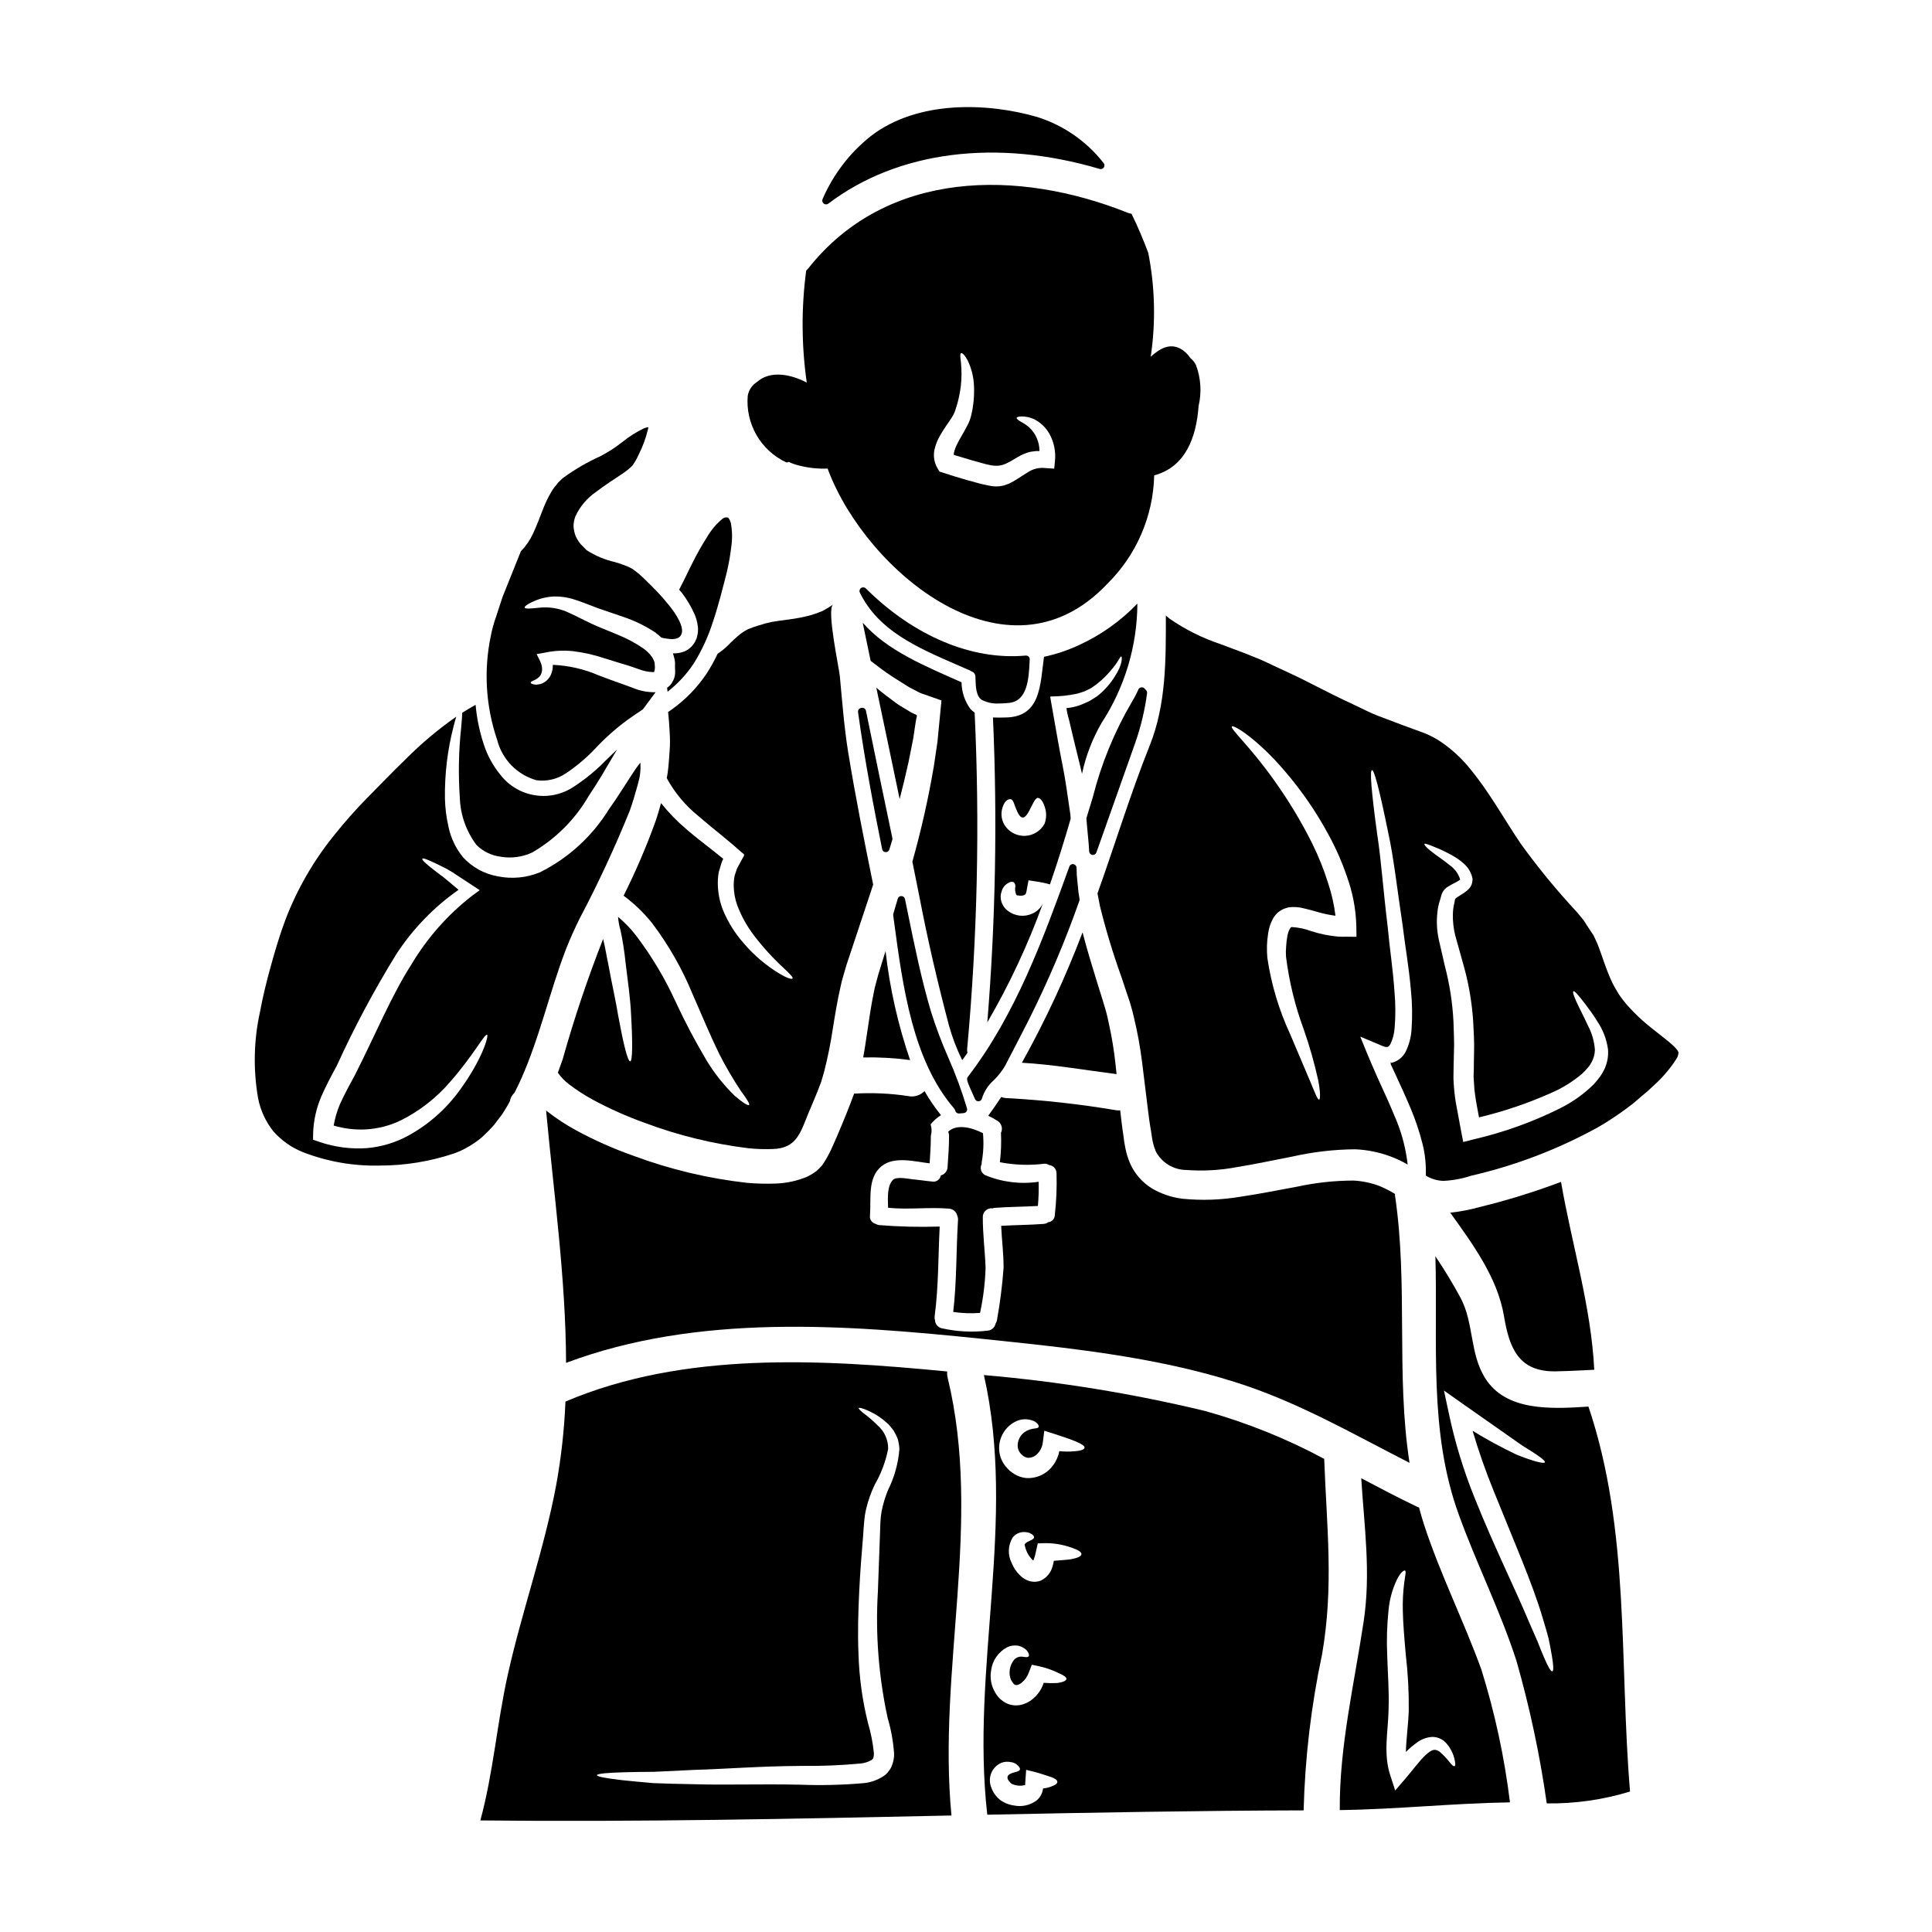 <?xml version="1.0" encoding="UTF-8"?>
<!-- Uploaded to: SVG Repo, www.svgrepo.com, Generator: SVG Repo Mixer Tools -->
<svg fill="#000000" width="800px" height="800px" version="1.1" viewBox="144 144 512 512" xmlns="http://www.w3.org/2000/svg">
 <g>
  <path d="m328.06 306.75c0.465 1.09 0.766 2.238 0.898 3.414 0.059 0.656 0.023 1.32-0.098 1.969l-0.156 0.668c-0.027 0.117-0.059 0.234-0.102 0.348-0.004 0.043-0.016 0.086-0.031 0.129l-0.125 0.223-0.191 0.445c-0.625 1.227-1.664 2.188-2.934 2.711-0.957 0.367-1.977 0.531-3 0.48 0.133 0.355 0.238 0.719 0.32 1.086 0.156 0.496 0.242 1.012 0.254 1.531-0.129 2.102 0.477 3.188-0.895 5.293l0.004 0.004c-0.32 0.477-0.734 0.891-1.215 1.211l0.125 1.051h0.004c2.66-2.078 4.973-4.566 6.859-7.367 2.207-3.527 3.953-7.324 5.199-11.293 1.371-4.051 2.519-8.613 3.637-13.012 0.523-2.219 0.918-4.469 1.18-6.731 0.316-2.121 0.273-4.277-0.125-6.383-0.254-0.789-0.605-1.344-0.832-1.375-0.508-0.062-0.57-0.125-1.34 0.289h0.004c-1.703 1.426-3.141 3.144-4.242 5.074-1.359 2.144-2.606 4.359-3.734 6.637-1.117 2.137-1.594 3.383-3.543 7.113 0.254 0.289 0.48 0.574 0.734 0.863l0.004-0.004c1.324 1.742 2.445 3.629 3.34 5.625z"/>
  <path d="m286.18 350.77c2.785 0.379 5.606-0.305 7.91-1.91 2.754-1.855 5.301-4.008 7.59-6.414 2.582-2.773 5.41-5.305 8.457-7.559 1.406-1.02 2.836-1.969 4.242-2.902 1.113-1.531 2.199-3 3.348-4.531-2.09 0.031-4.164-0.371-6.09-1.18-0.762-0.289-1.574-0.574-2.332-0.863-0.699-0.254-1.34-0.477-2.231-0.789-1.5-0.539-2.969-1.082-4.367-1.625l-0.004 0.004c-3.859-1.68-7.996-2.633-12.199-2.809 0.023 0.875-0.141 1.746-0.48 2.555-0.496 1.164-1.457 2.062-2.644 2.484-0.422 0.109-0.848 0.184-1.281 0.223-0.266-0.016-0.527-0.059-0.785-0.125-0.395-0.098-0.637-0.223-0.668-0.395-0.031-0.168 0.188-0.324 0.574-0.512 0.188-0.094 0.445-0.191 0.699-0.32 0.254-0.125 0.445-0.32 0.699-0.48 1.02-0.762 1.5-2.363 0.48-4.496l-0.887-1.777 2.199-0.395h0.004c2.418-0.516 4.906-0.648 7.367-0.395 2.887 0.348 5.731 0.992 8.484 1.918 1.402 0.445 2.871 0.891 4.328 1.34 0.637 0.191 1.574 0.445 2.394 0.73 0.73 0.254 1.531 0.512 2.293 0.789l0.004-0.004c1.23 0.492 2.535 0.758 3.859 0.789 0.062-0.02 0.133-0.031 0.199-0.027 0.148-0.375 0.223-0.777 0.219-1.18-0.031-0.188-0.031-1.574-0.188-1.574v-0.004c-0.129-0.387-0.301-0.762-0.512-1.113-0.648-0.934-1.457-1.746-2.394-2.391-2.106-1.449-4.359-2.656-6.731-3.606-2.363-1.02-4.656-1.852-6.988-2.938-2.102-0.988-4.082-2.039-5.769-2.805-2.59-1.277-5.496-1.766-8.359-1.402-2.168 0.219-3.445 0.32-3.57-0.066-0.129-0.32 0.922-1.082 3.094-1.969 1.383-0.527 2.832-0.852 4.309-0.957 1.988-0.086 3.977 0.195 5.867 0.828 2.039 0.641 4.019 1.469 6.219 2.297 2.199 0.762 4.562 1.574 7.019 2.394 2.816 0.98 5.504 2.305 8.004 3.934 0.574 0.445 1.148 0.922 1.723 1.438 0.922 0.219 1.863 0.352 2.809 0.395 1.406-0.066 2.106-0.418 2.457-1.242 0.863-1.691-1.113-5.203-3.543-8.074-1.273-1.566-2.629-3.062-4.059-4.484-0.762-0.789-1.531-1.5-2.293-2.266l-1.25-1.145-0.129-0.129-0.289-0.223-0.668-0.508c-0.223-0.16-0.445-0.355-0.668-0.512l-0.527-0.277c-0.383-0.207-0.777-0.391-1.184-0.543-0.98-0.395-1.98-0.734-3-1.02-2.625-0.598-5.129-1.645-7.402-3.094l-0.094-0.062-1.574-1.598c-0.508-0.641-0.945-1.336-1.309-2.07-0.32-0.859-0.516-1.762-0.574-2.68 0.012-0.906 0.184-1.805 0.512-2.648 1.203-2.586 3.074-4.797 5.422-6.414 2.394-1.852 4.816-3.344 7.019-4.848h-0.004c0.957-0.617 1.844-1.332 2.648-2.133 0.652-0.91 1.207-1.883 1.66-2.906 1.074-2.117 1.898-4.356 2.453-6.668 0.074-0.203 0.109-0.418 0.102-0.637-0.422 0.055-0.828 0.176-1.215 0.352-1.965 0.941-3.812 2.109-5.508 3.481-0.926 0.668-1.852 1.438-2.938 2.106-0.926 0.605-1.945 1.18-3 1.75-3.547 1.598-6.914 3.566-10.047 5.867l-0.863 0.832-0.219 0.191-0.062 0.094-0.066 0.062-0.414 0.543v0.004c-0.555 0.613-1.039 1.285-1.438 2.012-0.727 1.25-1.367 2.551-1.914 3.887-1.051 2.68-1.945 5.117-2.871 7.051-0.801 1.734-1.891 3.32-3.223 4.691-1.34 3.383-2.969 7.367-4.848 12.086-0.508 1.574-1.051 3.234-1.625 4.981-0.645 1.77-1.148 3.59-1.504 5.438-1.887 9.125-1.305 18.586 1.691 27.406 0.641 2.551 1.945 4.887 3.777 6.773 1.836 1.887 4.133 3.254 6.664 3.969z"/>
  <path d="m334.18 317.24c-0.875 1.879-1.887 3.695-3.027 5.426-2.461 3.633-5.551 6.797-9.121 9.348-0.316 0.242-0.648 0.465-0.988 0.668 0.035 0.191 0.059 0.383 0.062 0.574 0.156 1.496 0.289 3.027 0.352 4.656 0.125 1.688 0.125 3.383 0 5.07-0.156 1.918-0.223 3.766-0.512 5.773-0.062 0.48-0.156 0.957-0.254 1.438h-0.004c2.082 3.844 4.902 7.238 8.297 9.988 2.133 1.852 4.273 3.574 6.297 5.231 1.023 0.863 2.043 1.688 3 2.488 0.863 0.789 1.691 1.5 2.519 2.199 0.734 0.395 0.254 0.832 0.035 1.273l-0.703 1.277-0.668 1.238-0.004 0.004c-0.137 0.25-0.246 0.512-0.316 0.789-0.16 0.449-0.289 0.895-0.445 1.34v-0.004c-0.184 0.906-0.27 1.832-0.258 2.758 0.027 1.742 0.34 3.473 0.926 5.113 1.086 2.887 2.59 5.598 4.465 8.043 2.363 3.094 4.988 5.973 7.848 8.613 1.785 1.688 2.551 2.488 2.363 2.754-0.188 0.27-1.277 0.031-3.481-1.277-3.523-2.125-6.684-4.801-9.359-7.926-2.32-2.598-4.199-5.559-5.551-8.77-0.828-2.051-1.305-4.231-1.406-6.441-0.066-1.258 0.008-2.523 0.227-3.766 0.188-0.641 0.395-1.246 0.57-1.918 0.098-0.254 0.223-0.73 0.289-0.832l0.113-0.312c0.086-0.152 0.164-0.312 0.223-0.477-0.098-0.062-0.289-0.223-0.289-0.223-0.961-0.762-1.949-1.531-2.969-2.363-2.043-1.594-4.273-3.316-6.539-5.262l0.004-0.004c-2.449-2.07-4.691-4.379-6.691-6.887-0.449 1.594-0.895 3.188-1.438 4.75-2.434 6.754-5.269 13.359-8.484 19.781 2.789 2.062 5.301 4.477 7.477 7.176 4.41 5.816 8.047 12.176 10.809 18.93 2.644 6.031 4.879 11.387 7.019 15.742v0.004c1.715 3.391 3.633 6.676 5.742 9.84 1.594 2.168 2.457 3.512 2.199 3.762-0.254 0.25-1.594-0.543-3.766-2.394-2.879-2.793-5.394-5.945-7.477-9.375-2.984-5.016-5.707-10.18-8.168-15.473-2.844-6.25-6.375-12.164-10.527-17.637-1.41-1.828-3.016-3.496-4.785-4.981 0.094 1.223 0.316 2.434 0.668 3.606 0.582 2.773 1.02 5.574 1.312 8.395 0.637 5.227 1.309 9.887 1.469 13.777 0.445 7.75 0.395 12.438-0.223 12.535-0.672 0-1.785-4.531-3.188-12.121-0.609-3.859-1.66-8.359-2.586-13.461-0.48-2.231-0.832-4.562-1.402-6.859l-0.004-0.004c-4.106 10.445-7.684 21.094-10.719 31.898-0.414 1.18-0.828 2.363-1.273 3.543h-0.004c0.812 1.152 1.789 2.176 2.906 3.031 1.965 1.508 4.043 2.863 6.219 4.051 4.449 2.414 9.078 4.484 13.844 6.191 8.918 3.348 18.203 5.617 27.656 6.762 2.109 0.207 4.231 0.27 6.348 0.191 6.297-0.188 7.305-4.305 9.41-9.445 0.762-1.852 1.754-4.082 2.426-5.801 0.32-0.863 0.668-1.723 0.988-2.586 0.254-0.926 0.543-1.82 0.789-2.711l-0.004-0.004c0.941-3.68 1.695-7.406 2.262-11.164 0.605-3.766 1.211-7.562 2.074-11.293 0.352-1.852 1.02-3.731 1.5-5.551 0.543-1.691 1.117-3.348 1.656-4.977 1.949-5.84 3.766-11.293 5.488-16.531-2.363-11.609-4.688-23.254-6.602-34.961-1.086-6.731-1.598-13.523-2.231-20.285-0.191-2.199-3.574-17.711-1.785-18.98l-0.004 0.004c-0.895 0.613-1.82 1.176-2.777 1.688-1.09 0.465-2.207 0.855-3.344 1.184-1.867 0.484-3.766 0.848-5.68 1.086-1.656 0.223-3.094 0.395-4.402 0.637-1.18 0.234-2.34 0.543-3.481 0.926-0.984 0.281-1.953 0.621-2.898 1.02-0.688 0.34-1.336 0.746-1.945 1.211-1.199 0.984-2.34 2.035-3.418 3.148-0.812 0.793-1.699 1.504-2.652 2.125z"/>
  <path d="m270.3 367.96c1.758 1.715 4.031 2.805 6.473 3.094 2.793 0.457 5.66 0.07 8.23-1.117 6.234-3.606 11.418-8.785 15.023-15.023 1.148-1.723 2.293-3.512 3.414-5.359 1.34-2.262 2.711-4.562 4.082-6.922l-2.902 2.805c-2.535 2.613-5.348 4.938-8.391 6.934-3.031 2.094-6.746 2.949-10.387 2.391-3.641-0.555-6.93-2.484-9.195-5.387-1.977-2.398-3.481-5.148-4.438-8.102-1.125-3.402-1.855-6.926-2.168-10.496-1.211 0.672-2.363 1.375-3.543 2.106-0.031 0.957-0.125 2.266-0.285 3.938l0.004-0.004c-0.672 6.188-0.789 12.422-0.355 18.629 0.156 4.527 1.707 8.898 4.438 12.516z"/>
  <path d="m415.82 317.73c-14.25 1.324-29.68-5.18-42.375-17.801-0.34-0.332-0.871-0.375-1.258-0.094-0.391 0.277-0.523 0.793-0.316 1.223 4.914 10.031 14.914 14.402 25.496 19.027 1.305 0.566 2.613 1.141 3.789 1.641h0.004c0.109 0.098 0.23 0.176 0.367 0.234 0.559 0.184 0.945 0.699 0.961 1.289 0 0.207 0.023 0.48 0.035 0.789 0.051 1.828 0.125 4.586 1.773 5.512l0.004-0.004c1.348 0.652 2.836 0.961 4.328 0.895 1.047 0 2.043-0.094 2.82-0.168 4.883-0.512 5.188-6.535 5.41-10.93l0.027-0.586 0.004-0.004c0.016-0.281-0.094-0.559-0.297-0.758-0.215-0.188-0.492-0.281-0.773-0.266z"/>
  <path d="m352.29 266.5c0.102 0.031 0.203 0.047 0.309 0.047 0.141-0.02 0.273-0.074 0.395-0.152 0.812 0.391 1.66 0.699 2.539 0.914 2.543 0.676 5.18 0.973 7.812 0.871 0.07 0.191 0.133 0.395 0.207 0.605 10.176 26.602 47.367 57.988 73.875 29.953v0.004c7.727-7.613 12.191-17.934 12.449-28.777 8.289-2.176 11.188-10.113 11.762-18.363 0.844-3.586 0.613-7.348-0.668-10.805-0.352-0.742-0.867-1.391-1.508-1.902-0.668-1.051-1.59-1.91-2.68-2.508-2.918-1.531-5.555 0.086-7.824 2.152h-0.004c1.359-9.145 1.137-18.453-0.652-27.52-1.273-3.414-2.754-6.918-4.434-10.367h0.004c-0.34-0.043-0.672-0.129-0.988-0.254-28.965-11.582-63.832-11.582-84.66 14.703-0.191 0.219-0.395 0.414-0.574 0.605v0.004c-1.312 9.855-1.262 19.844 0.152 29.684-4.289-2.281-9.762-3.262-13.188-0.164-1.305 0.816-2.203 2.152-2.457 3.672-0.305 3.617 0.504 7.238 2.316 10.383 1.809 3.144 4.539 5.664 7.816 7.215zm39.359-3.324c0.281-1.277 0.754-2.504 1.406-3.637 1.117-2.012 2.363-3.574 3.223-4.977 0.395-0.613 0.703-1.273 0.922-1.969 0.254-0.762 0.48-1.531 0.672-2.262 0.348-1.363 0.602-2.75 0.766-4.148 0.219-2.004 0.23-4.023 0.031-6.031-0.188-1.496-0.289-2.422 0.031-2.551 0.32-0.129 0.957 0.48 1.723 1.883 1.027 2.113 1.602 4.418 1.691 6.766 0.078 1.617 0.012 3.238-0.191 4.844-0.102 0.906-0.262 1.801-0.48 2.684-0.215 1.059-0.59 2.082-1.113 3.027-0.926 1.852-2.012 3.445-2.754 5.043-0.359 0.695-0.625 1.434-0.789 2.199-0.031 0.168-0.031 0.34 0 0.508 1.574 0.48 3.188 0.957 4.816 1.438 1.242 0.352 2.457 0.699 3.668 1.02 3.938 1.023 5.07 0.098 8.484-1.914h0.004c0.602-0.375 1.242-0.688 1.914-0.922 0.668-0.293 1.379-0.477 2.106-0.543 0.555-0.109 1.125-0.141 1.688-0.098 0.008-2.398-0.992-4.688-2.754-6.316-0.734-0.602-1.523-1.129-2.363-1.574-0.605-0.352-0.926-0.668-0.926-0.895 0-0.223 0.445-0.352 1.242-0.395l0.004 0.004c1.168-0.016 2.324 0.234 3.383 0.73 1.699 0.859 3.109 2.203 4.047 3.863 1.23 2.211 1.742 4.754 1.469 7.273l-0.191 1.969-2.363-0.156v-0.004c-1.688-0.188-3.387 0.242-4.781 1.215-3.703 2.262-5.902 4.434-10.398 3.383l-1.895-0.402c-1.273-0.352-2.523-0.699-3.828-1.051-2.106-0.605-4.18-1.242-6.188-1.914l-0.957-0.289-0.512-0.863v0.004c-0.879-1.488-1.168-3.25-0.816-4.941z"/>
  <path d="m397.16 438.37c0.117 0.426 0.508 0.723 0.953 0.723h0.082l0.375-0.039c0.539-0.059 1.18 0 1.535-0.441 0.188-0.242 0.25-0.559 0.168-0.852-1.367-4.594-3.027-9.094-4.961-13.473-1.746-3.973-3.273-8.031-4.582-12.164-2.586-8.742-4.328-17.32-6.191-26.402l-0.707-3.473h-0.004c-0.09-0.445-0.473-0.77-0.926-0.785-0.457-0.027-0.867 0.27-0.984 0.711-0.195 0.68-0.395 1.355-0.602 2.027-0.207 0.672-0.395 1.305-0.578 1.969h-0.004c-0.035 0.129-0.043 0.262-0.027 0.395l0.266 1.969c2.309 17.129 4.938 36.543 15.863 49.199h-0.004c0.156 0.184 0.266 0.402 0.328 0.637z"/>
  <path d="m371.39 332.72c1.777 12.855 4.227 25.586 6.387 36.324l0.004 0.004c0.09 0.441 0.473 0.766 0.922 0.785h0.039c0.441 0 0.824-0.289 0.945-0.711l0.789-2.574c0.035-0.16 0.035-0.324 0-0.484-2.363-11.227-4.691-22.488-6.988-33.711-0.094-0.457-0.496-0.785-0.965-0.789-0.207 0.012-0.414 0.059-0.609 0.141-0.375 0.191-0.582 0.602-0.523 1.016z"/>
  <path d="m386.69 335.23c0.055-0.23 0.098-0.465 0.125-0.699 0.035-0.352 0.293-0.789 0.098-1.055-0.367-0.152-0.73-0.32-1.082-0.508l-0.293-0.125-0.539-0.324-1.211-0.73c-0.789-0.477-1.594-0.926-2.266-1.438-2.008-1.5-3.731-2.754-5.293-4.113 2.074 9.84 4.148 19.68 6.188 29.52 0.863-3.383 1.66-6.633 2.332-9.695 0.445-2.199 0.863-4.328 1.273-6.379 0.16-1.023 0.289-2.012 0.445-3z"/>
  <path d="m372.75 424.23c4.156-0.086 8.316 0.148 12.438 0.699-3.211-9.359-5.394-19.035-6.508-28.867l-0.395 1.242c-0.512 1.66-1.023 3.285-1.531 4.981-0.395 1.594-0.926 3.125-1.211 4.844-0.703 3.348-1.211 6.988-1.785 10.812-0.309 2.043-0.594 4.117-1.008 6.289z"/>
  <path d="m439.9 428.66c-0.094-0.789-0.156-1.656-0.254-2.453h-0.004c-0.387-3.731-0.996-7.438-1.816-11.102-0.344-1.746-0.793-3.473-1.34-5.168-0.512-1.719-1.051-3.414-1.574-5.07-1.469-4.754-2.875-9.316-4.019-13.777-4.516 11.891-9.891 23.438-16.078 34.547 8.359 0.477 16.621 1.945 24.945 2.996 0.047-0.004 0.078 0.027 0.141 0.027z"/>
  <path d="m444.94 340.6c1.445-4.184 2.465-8.5 3.047-12.883 0.047-0.344-0.086-0.688-0.355-0.906-0.098-0.09-0.188-0.191-0.27-0.297-0.215-0.266-0.551-0.402-0.891-0.359-0.348 0.035-0.648 0.254-0.789 0.574-0.516 1.164-1.109 2.293-1.777 3.375-4.602 7.863-8.07 16.336-10.301 25.168-0.539 1.781-1.078 3.578-1.645 5.371h-0.004c-0.039 0.129-0.055 0.262-0.043 0.395l0.223 2.504c0.105 1.254 0.219 2.535 0.352 3.828l0.027 0.316c0.051 0.664 0.102 1.297 0.129 1.945h0.004c0.02 0.469 0.371 0.859 0.836 0.934h0.148c0.418 0 0.789-0.266 0.93-0.66 1.473-4.184 2.949-8.363 4.438-12.527 1.996-5.59 3.977-11.184 5.941-16.777z"/>
  <path d="m274.98 442.06c0.863-1.242 1.883-2.293 2.648-3.637 0.543-0.828 1.02-1.719 1.5-2.582 0.129-0.863 0.559-1.652 1.211-2.231 0.73-1.406 1.402-2.844 2.039-4.273l-0.031-0.031h0.031c1.086-2.488 2.074-5.043 2.969-7.594 2.074-5.836 3.762-11.707 5.613-17.48 0.926-2.906 1.918-5.773 3-8.617 1.148-2.902 2.363-5.582 3.637-8.164h-0.004c4.918-9.305 9.355-18.855 13.305-28.613 0.789-2.262 1.465-4.527 2.07-6.731l0.434-1.699 0.156-0.789c0.086-0.578 0.141-1.164 0.164-1.75 0.031-0.32 0.031-0.641 0-0.961v-0.477c-0.031-0.129 0-0.418-0.098-0.223l-0.004-0.004c-0.758 0.949-1.461 1.938-2.106 2.969-0.859 1.309-1.656 2.613-2.488 3.856-1.207 1.918-2.457 3.734-3.699 5.512-4.402 7.098-10.684 12.84-18.148 16.59-3.586 1.504-7.547 1.879-11.355 1.086-3.512-0.633-6.719-2.406-9.121-5.039-1.926-2.359-3.254-5.152-3.863-8.137-0.551-2.418-0.859-4.887-0.926-7.367-0.098-6.488 0.672-12.957 2.301-19.234 0.254-0.957 0.48-1.82 0.699-2.519-4.832 3.379-9.355 7.184-13.508 11.371-3.414 3.285-6.691 6.731-10.047 10.113v-0.004c-3.168 3.219-6.16 6.606-8.965 10.145-5.406 6.715-9.727 14.238-12.793 22.297-1.434 3.828-2.711 8.105-3.824 12.156-1.148 4.113-2.137 8.168-2.875 12.156v-0.004c-1.656 7.516-1.828 15.285-0.508 22.867 0.625 3.25 2.039 6.297 4.113 8.871 2.141 2.394 4.805 4.262 7.789 5.453 6.481 2.508 13.398 3.715 20.348 3.543 6.703 0.004 13.359-1.086 19.711-3.223 1.402-0.496 2.75-1.137 4.019-1.914 1.25-0.723 2.426-1.566 3.512-2.519 1.086-1 2.121-2.055 3.094-3.168zm-9.027-9.312c-3.606 5.047-8.305 9.219-13.746 12.203-3.402 1.859-7.156 2.992-11.023 3.316-4.223 0.289-8.465-0.262-12.473-1.629l-1.754-0.605 0.031-1.883c0.125-3.25 0.84-6.449 2.106-9.445 1.242-2.875 2.711-5.617 4.148-8.266 4.625-10.141 9.875-19.984 15.723-29.473 4.367-6.731 9.988-12.559 16.555-17.16-1.051-0.895-2.074-1.754-3-2.519-1.371-1.18-2.707-2.043-3.699-2.875-2.039-1.574-3.062-2.551-2.902-2.836 0.16-0.289 1.5 0.254 3.828 1.371 1.113 0.574 2.582 1.215 4.144 2.203 1.574 1.051 3.383 2.231 5.387 3.543l1.855 1.211-1.969 1.438 0.004-0.004c-6.477 5.016-11.949 11.203-16.137 18.246-5.293 8.23-9.473 18.473-15.023 29.414-1.469 2.676-2.871 5.262-3.988 7.781-0.734 1.77-1.27 3.617-1.594 5.508 2.734 0.809 5.578 1.152 8.426 1.02 3.242-0.168 6.418-0.98 9.344-2.387 5.035-2.516 9.516-6.019 13.172-10.305 6.379-7.305 9.027-12.727 9.73-12.375 0.414 0.215-1.117 6.184-7.144 14.508z"/>
  <path d="m410.31 426.54 1.445-2.785c1.695-3.262 3.402-6.547 5.066-9.84h-0.004c5.055-10.109 9.473-20.527 13.223-31.188 0.055-0.156 0.07-0.32 0.047-0.484l-0.281-1.766c-0.16-1.555-0.32-3.082-0.445-4.539 0-0.336-0.023-0.672-0.031-1.008l-0.031-1c-0.023-0.465-0.371-0.852-0.832-0.926-0.469-0.078-0.922 0.191-1.074 0.641-6.984 19.25-14.203 39.156-26.867 55.68-0.473 0.605-0.336 1.102 1.355 4.812 0.234 0.516 0.422 0.922 0.473 1.062h-0.004c0.141 0.391 0.508 0.656 0.926 0.656h0.098c0.449-0.043 0.812-0.387 0.879-0.836 0.594-1.852 1.68-3.508 3.148-4.785 1.121-1.105 2.098-2.348 2.91-3.695z"/>
  <path d="m494.92 530.61c-10.031-5.391-20.633-9.648-31.609-12.695-19.258-4.633-38.832-7.812-58.566-9.508 8.742 38.66-3.543 77.609 0.895 116.51 28.039-0.574 55.98-1.082 83.836-1.148 0.355-13.891 1.988-27.719 4.879-41.309 3.148-18.105 1.242-33.715 0.574-51.77zm-72.488 86.895c-0.645 0.242-1.324 0.391-2.012 0.445-0.137 1.262-0.766 2.422-1.75 3.223-1.711 1.246-3.863 1.719-5.938 1.305-1.363-0.184-2.656-0.711-3.762-1.531l-0.418-0.395-0.219-0.191-0.094-0.094-0.289-0.352-0.031-0.031-0.395-0.543c-0.328-0.457-0.586-0.965-0.762-1.5-0.547-1.227-0.582-2.617-0.098-3.871 0.484-1.25 1.449-2.258 2.68-2.797 0.812-0.309 1.699-0.375 2.555-0.191 0.586 0.062 1.141 0.297 1.594 0.672 0.699 0.602 0.926 1.051 0.762 1.371-0.32 0.699-2.262 0.543-3.094 1.5-0.219 0.324-0.23 0.75-0.031 1.086 0.156 0.254 0.34 0.488 0.543 0.699l0.32 0.352 0.062 0.031c0.477 0.25 0.996 0.41 1.531 0.48 0.648 0.109 1.312 0.074 1.945-0.098 0.035 0 0.035 0.098 0.062 0.098s0.035-0.129 0.098-0.191v-0.445l0.254-3.512 2.332 0.574c1.594 0.414 3.027 0.957 4.207 1.309 1.117 0.395 1.723 0.832 1.723 1.312 0 0.477-0.676 0.934-1.777 1.285zm1.852-27.496v-0.004c-1.234 0.07-2.469 0.059-3.703-0.031-0.434 1.371-1.188 2.617-2.199 3.637-0.875 0.914-1.953 1.602-3.148 2.008-1.516 0.527-3.18 0.426-4.621-0.285-0.953-0.5-1.785-1.211-2.43-2.074l-0.477-0.762 0.004-0.004c-0.234-0.398-0.438-0.812-0.609-1.242-0.562-1.465-0.715-3.051-0.441-4.594 0.324-2.594 1.895-4.867 4.207-6.094 0.977-0.48 2.082-0.617 3.148-0.395 0.73 0.199 1.406 0.57 1.969 1.082 0.699 0.789 0.789 1.375 0.637 1.66-0.223 0.352-0.863 0.254-1.723 0.125l-0.004 0.004c-0.781-0.086-1.559 0.199-2.102 0.766-0.797 0.961-1.234 2.168-1.242 3.414-0.012 0.691 0.121 1.375 0.395 2.008l0.191 0.289 0.477 0.734c0.125 0.031 0.223 0.188 0.395 0.254 0.203 0.082 0.426 0.094 0.637 0.027 0.438-0.133 0.84-0.359 1.18-0.668 0.812-0.676 1.43-1.555 1.789-2.551l0.832-2.137 1.574 0.32h-0.004c1.961 0.398 3.856 1.051 5.644 1.941 1.18 0.512 1.949 0.992 1.949 1.469s-0.809 0.875-2.34 1.098zm3.512-32.789c-1.246 0.188-2.875 0.254-4.531 0.414v-0.004c-0.055 0.453-0.152 0.902-0.289 1.336-0.41 1.738-1.602 3.191-3.223 3.938-1.152 0.418-2.422 0.371-3.543-0.125-0.758-0.332-1.441-0.809-2.012-1.406-0.895-0.891-1.602-1.953-2.074-3.125-1.105-2.141-1.02-4.699 0.227-6.762 0.648-0.855 1.637-1.391 2.711-1.469 0.625-0.047 1.258 0.039 1.848 0.258 0.863 0.395 1.148 0.832 1.117 1.18-0.031 0.352-0.574 0.637-1.246 0.926-0.633 0.219-1.434 0.828-1.207 1.148 0.172 0.891 0.508 1.746 0.988 2.519 0.344 0.551 0.762 1.055 1.242 1.5 0.031 0 0.031 0 0.031 0.031 0.055-0.09 0.098-0.188 0.125-0.289 0.254-0.695 0.445-1.41 0.578-2.137l0.48-2.137 1.688-0.062c2.5-0.051 4.984 0.359 7.336 1.211 1.598 0.539 2.555 1.113 2.555 1.688 0 0.574-1.035 1.043-2.82 1.363zm0.957-28.613-0.004-0.004c-1.336 0.117-2.684 0.105-4.019-0.035-0.258 1.383-0.84 2.68-1.691 3.797-1.668 2.293-4.414 3.551-7.242 3.316-1.023-0.125-2.012-0.461-2.898-0.988-0.453-0.285-0.891-0.594-1.309-0.922l-0.672-0.699v-0.004c-1.312-1.344-2.074-3.133-2.137-5.008-0.109-2.918 1.406-5.656 3.934-7.113 1.617-0.98 3.609-1.102 5.332-0.32 1.082 0.605 1.273 1.18 1.207 1.5-0.094 0.395-0.859 0.395-1.719 0.543-0.992 0.184-1.906 0.66-2.621 1.371-0.922 0.973-1.355 2.309-1.18 3.637 0.117 0.586 0.387 1.129 0.789 1.574l0.703 0.637c0.109 0.047 0.215 0.102 0.316 0.16 0.266 0.152 0.559 0.25 0.859 0.289 1.023 0.016 1.996-0.43 2.652-1.211 0.73-0.805 1.188-1.824 1.305-2.906l0.395-3.062 2.484 0.789c4.691 1.5 8.453 2.836 8.168 3.762-0.121 0.48-1.078 0.766-2.676 0.895z"/>
  <path d="m521.33 547.87c-0.477-1.434-0.859-2.902-1.273-4.367v-0.004c-0.152-0.035-0.301-0.09-0.445-0.16-5.074-2.422-9.984-5.008-14.867-7.59 0.789 12.824 2.613 25.168 0.605 38.18-2.519 16.652-6.41 32.922-6.297 49.762 15.055-0.191 30.047-1.82 45.102-2.043l0.004 0.004c-1.457-11.922-3.988-23.684-7.562-35.148-4.703-12.988-10.988-25.461-15.266-38.633zm8.137 64.18c-0.254 0.094-0.703-0.289-1.312-1.055h0.004c-0.797-1.023-1.691-1.965-2.676-2.805-1.242-0.789-1.945-0.637-3.668 0.895-1.594 1.5-3.254 3.762-5.324 6.223l-2.754 3.188-1.34-4.144c-1.852-5.711-0.508-11.68-0.414-17.195 0.188-4.945-0.223-9.793-0.352-14.324-0.191-4.043-0.074-8.098 0.348-12.121 0.254-2.824 1.008-5.578 2.234-8.137 0.926-1.852 1.785-2.457 2.106-2.363 0.395 0.129 0.062 1.312-0.16 3.062l-0.004 0.004c-0.328 2.527-0.461 5.074-0.391 7.621 0.062 3.285 0.395 7.211 0.789 11.645h-0.004c0.578 4.902 0.84 9.836 0.789 14.773-0.156 4.082-0.699 7.781-0.762 10.969h-0.004c0.848-0.844 1.754-1.621 2.715-2.328 1.223-0.992 2.731-1.57 4.305-1.66 1.465 0.008 2.856 0.66 3.793 1.789 1.039 1.219 1.762 2.676 2.106 4.242 0.234 1.039 0.234 1.629-0.023 1.723z"/>
  <path d="m537.57 509.21c-4.113-6.574-2.934-14.562-6.508-21.277-2.043-3.793-4.305-7.477-6.668-11.02 0.672 23.035-1.82 46.445 6.191 68.457 4.688 12.988 10.969 25.453 15.246 38.629v-0.004c3.562 12.441 6.262 25.113 8.074 37.926 7.477 0.102 14.922-0.961 22.07-3.148-2.871-34.133 0.062-69.188-11.02-102.01-9.938 0.648-21.836 1.281-27.387-7.551zm17.836 77.703c-0.395 0.125-1.117-1.117-2.137-3.481-0.512-1.18-1.117-2.613-1.754-4.305-0.703-1.625-1.531-3.508-2.426-5.551-3.445-8.266-9.027-19.461-14.23-32.441v0.004c-2.977-7.336-5.293-14.918-6.922-22.664l-1.273-5.965 4.879 3.445c6.508 4.562 11.961 8.387 15.82 11.098 3.938 2.426 6.223 3.957 6.031 4.469-0.191 0.445-2.871-0.191-7.367-1.969h-0.004c-4.039-1.906-7.969-4.039-11.773-6.379 1.602 5.43 3.477 10.773 5.617 16.016 5.117 12.727 10.176 24.273 12.824 33.141 0.668 2.231 1.273 4.211 1.719 5.996 0.355 1.754 0.668 3.289 0.863 4.566 0.418 2.492 0.48 3.922 0.129 4.019z"/>
  <path d="m402.29 332.84c-0.422-0.281-0.809-0.617-1.148-0.992-1.484-2.047-2.297-4.504-2.324-7.031-9.891-4.402-19.746-8.422-26.191-15.793 0.699 3.383 1.406 6.766 2.106 10.117 0.832 0.637 1.723 1.273 2.648 2.008 1.914 1.469 4.531 3.094 7.086 4.688 0.637 0.418 1.309 0.703 2.008 1.086l1.055 0.543c0.195 0.113 0.398 0.211 0.609 0.289l0.957 0.32c1.309 0.445 2.617 0.926 3.988 1.402 0.125 0.098 0.48 0.035 0.395 0.254l-0.031 0.574-0.125 1.117c-0.062 0.762-0.16 1.531-0.223 2.328-0.227 2.203-0.449 4.5-0.668 6.891-0.32 2.137-0.637 4.328-0.988 6.668h-0.008c-1.438 8.438-3.324 16.797-5.648 25.035 0.637 3.148 1.273 6.254 1.883 9.379 2.203 11.516 4.816 22.68 7.816 34.039 0.879 3.164 2.051 6.242 3.508 9.188 0.48-0.641 0.961-1.277 1.406-1.969h-0.004c-0.094-0.309-0.129-0.633-0.094-0.957 2.719-29.645 3.383-59.445 1.988-89.184z"/>
  <path d="m556.26 507.42c3.418-0.062 6.828-0.254 10.234-0.418-0.832-16.875-5.965-33.203-8.805-49.789v-0.004c-7.074 2.668-14.305 4.902-21.648 6.691-2.527 0.703-5.109 1.195-7.719 1.469 6.094 8.48 12.594 17.387 14.262 27.492 1.398 8.34 3.836 14.715 13.676 14.559z"/>
  <path d="m588.74 422.7c-0.09-0.125-0.164-0.258-0.223-0.395-0.336-0.457-0.723-0.875-1.152-1.246-2.074-1.918-5.231-4.086-8.105-6.637l0.004 0.004c-1.484-1.336-2.887-2.754-4.211-4.246-0.734-0.848-1.418-1.742-2.039-2.68-0.574-0.926-1.117-1.883-1.625-2.836-1.852-3.859-2.836-7.531-4.086-10.629-0.352-0.734-0.633-1.406-0.988-2.137l-1.34-2.012-1.344-2.074-1.688-2.043c-5.356-5.754-10.352-11.84-14.957-18.211-4.535-6.742-8.359-13.699-13.16-19.516-2.254-2.871-4.93-5.375-7.945-7.43-1.453-0.984-3.016-1.797-4.656-2.426l-5.742-2.106c-2.074-0.789-4.144-1.574-6.25-2.363s-3.988-1.82-6-2.754c-4.051-1.852-7.941-3.824-11.809-5.805-3.938-2.07-7.812-3.731-11.738-5.613-1.969-0.957-3.938-1.66-5.965-2.488-2.106-0.789-4.211-1.574-6.297-2.363h0.004c-4.75-1.586-9.254-3.828-13.383-6.664l-1.082-0.891c0 11.641 0.125 23.441-4.273 34.418-5.137 12.855-9.156 26.094-13.812 39.109-0.035 0.031-0.035 0.031-0.035 0.062 0.223 1.117 0.418 2.231 0.641 3.348 1.566 6.344 3.461 12.605 5.676 18.754 0.574 1.691 1.148 3.414 1.723 5.168h0.004c0.633 1.82 1.164 3.672 1.594 5.551 0.945 3.891 1.668 7.832 2.168 11.809 0.48 3.938 0.988 8.039 1.5 12.203 0.254 2.078 0.508 4.18 0.895 6.223 0.156 0.988 0.289 2.231 0.512 3.031v-0.004c0.176 0.812 0.43 1.602 0.762 2.363 1.594 2.984 4.691 4.859 8.074 4.883 4.434 0.328 8.895 0.082 13.266-0.734 4.723-0.762 9.633-1.82 14.77-2.805v-0.004c5.477-1.242 11.07-1.891 16.684-1.941 3.195 0.133 6.348 0.77 9.344 1.879 1.594 0.586 3.129 1.312 4.594 2.168-0.516-4.574-1.742-9.039-3.637-13.234-2.551-6.254-4.367-9.25-8.93-20.672 1.574 0.668 3.125 1.309 4.688 1.969 0.633 0.309 1.293 0.566 1.969 0.766 0.699 0.031 0.574-0.031 0.637-0.031 0.16-0.031 0.445-0.254 0.73-0.789v0.004c0.617-1.328 0.984-2.754 1.086-4.215 0.262-3.16 0.25-6.344-0.031-9.504-0.418-6.188-1.312-11.738-1.785-17.094-1.242-10.18-1.785-18.184-2.754-24.371-1.691-12.312-2.008-17.258-1.438-17.355 0.57-0.094 1.887 4.656 4.371 16.875 1.34 6.094 2.262 14.23 3.793 24.531 0.574 4.941 1.625 10.652 2.168 17.031h0.004c0.344 3.414 0.398 6.852 0.156 10.273-0.125 2.062-0.66 4.078-1.574 5.934-0.664 1.281-1.789 2.266-3.148 2.754-1.113 0.352-0.668-0.031-0.789-0.031h-0.031c-0.062 0 0.035 0.32 0.035 0.32v0.289l0.445 0.926 0.926 2.012c1.273 2.754 2.582 5.582 3.828 8.578l0.004-0.008c1.332 3.144 2.418 6.387 3.25 9.699 0.656 2.703 0.934 5.484 0.828 8.266 1.402 0.867 3.012 1.352 4.656 1.402 2.519-0.117 5.008-0.582 7.402-1.375 11.727-2.699 23.02-7.016 33.559-12.824 2.68-1.551 5.269-3.258 7.75-5.117 1.262-0.922 2.477-1.914 3.637-2.965 1.23-0.98 2.414-2.023 3.543-3.125 2.199-1.992 4.133-4.258 5.75-6.742 0.414-0.555 0.648-1.223 0.668-1.914-0.07-0.055-0.008-0.09-0.07-0.184zm-87.883-30.465c-0.762 0-1.574 0.035-2.328-0.031-2.383-0.219-4.738-0.699-7.016-1.434-1.645-0.617-3.367-0.984-5.117-1.086-0.352 0.031-0.254 0.031-0.574 0.449-0.352 0.641-0.578 1.344-0.672 2.07l-0.191 1.211-0.125 1.5c-0.074 0.859-0.086 1.723-0.031 2.586 0.816 6.578 2.391 13.043 4.688 19.262 1.543 4.398 2.82 8.883 3.828 13.434 0.637 3.281 0.605 5.164 0.254 5.199-0.395 0.094-1.023-1.629-2.266-4.594-1.273-3.031-3.125-7.371-5.387-12.699v0.004c-2.988-6.438-5.031-13.27-6.062-20.289-0.094-1.082-0.125-2.168-0.098-3.254l0.098-1.5 0.219-1.754h0.004c0.184-1.316 0.594-2.59 1.211-3.762 0.41-0.766 0.977-1.434 1.66-1.969 0.406-0.277 0.832-0.523 1.277-0.738 0.418-0.156 0.863-0.254 1.309-0.395l-0.004 0.004c1.402-0.176 2.824-0.066 4.18 0.316 1.18 0.254 2.231 0.574 3.254 0.863h0.004c1.617 0.48 3.269 0.832 4.941 1.051-0.363-2.961-1.023-5.879-1.969-8.707-1.133-3.613-2.551-7.133-4.234-10.523-2.902-5.809-6.266-11.375-10.047-16.652-6.441-9.094-11.711-13.617-11.199-14.293 0.352-0.508 6.637 3.148 14.129 11.965v0.004c4.418 5.152 8.27 10.766 11.488 16.742 1.945 3.555 3.578 7.269 4.879 11.105 1.539 4.25 2.379 8.719 2.488 13.234l0.031 2.711zm68.457 34.832h-0.004c-0.371 0.832-0.828 1.625-1.367 2.363-0.496 0.676-1.031 1.324-1.598 1.941-2.625 2.578-5.637 4.719-8.934 6.352-7.293 3.637-14.992 6.398-22.934 8.23l-2.707 0.699-0.547-2.836c-0.352-1.914-0.73-3.859-1.082-5.836v-0.004c-0.434-2.106-0.719-4.234-0.863-6.379l-0.062-1.086-0.031-0.539v-0.77l0.031-2.137c0.031-1.434 0.062-2.836 0.098-4.238 0.125-2.809-0.066-5.457-0.129-8.105-0.25-5-1.023-9.961-2.301-14.801-0.539-2.394-1.082-4.723-1.594-6.953-0.516-2.391-0.633-4.848-0.352-7.273 0.105-1.062 0.328-2.113 0.672-3.125 0.129-0.477 0.254-0.926 0.395-1.406 0.273-0.906 0.875-1.68 1.688-2.168 1.023-0.668 1.852-0.988 2.488-1.371 0.273-0.148 0.535-0.32 0.785-0.512-0.461-1.555-1.438-2.906-2.773-3.824-1.344-1.117-2.68-2.012-3.731-2.777-2.137-1.531-3.148-2.644-2.969-2.871 0.18-0.223 1.465 0.32 3.856 1.309 1.492 0.648 2.938 1.395 4.332 2.234 0.945 0.578 1.824 1.262 2.617 2.039 1.047 1.031 1.738 2.375 1.969 3.828l-0.035 0.031v0.125l-0.004 0.004c-0.008 0.836-0.324 1.645-0.887 2.266-0.387 0.426-0.828 0.801-1.312 1.113-0.832 0.574-1.656 1.023-2.199 1.438-0.082 0.078-0.16 0.164-0.227 0.254-0.062 0.32-0.094 0.637-0.156 0.895-0.258 0.992-0.395 2.008-0.414 3.031-0.051 1.934 0.164 3.867 0.637 5.742 0.609 2.168 1.246 4.434 1.887 6.762h-0.004c1.516 5.102 2.469 10.352 2.84 15.66 0.125 2.754 0.352 5.676 0.254 8.48-0.031 1.438-0.066 2.875-0.066 4.309l-0.062 2.199 0.129 1.945v0.004c0.023 0.977 0.121 1.945 0.289 2.906 0.125 0.926 0.25 1.816 0.445 2.805 0.191 0.992 0.395 2.07 0.574 3.094 6.633-1.578 13.105-3.777 19.328-6.57 2.918-1.273 5.625-2.973 8.043-5.039 0.531-0.5 1.031-1.031 1.496-1.594 0.395-0.441 0.727-0.938 0.992-1.469 0.539-0.988 0.832-2.094 0.855-3.219-0.16-2.184-0.758-4.309-1.75-6.254-0.863-1.883-1.723-3.508-2.363-4.848-1.34-2.68-1.883-4.242-1.594-4.434 0.289-0.188 1.371 1.082 3.188 3.445 0.926 1.211 2.012 2.68 3.148 4.531v-0.004c1.496 2.219 2.469 4.75 2.84 7.398 0.141 1.711-0.141 3.434-0.828 5.008z"/>
  <path d="m517.54 531.66c-3.637-23.441-0.32-47.145-3.859-70.91v-0.352 0.004c-1.344-0.828-2.754-1.543-4.211-2.141-2.172-0.805-4.453-1.277-6.766-1.398-4.984 0.008-9.957 0.543-14.828 1.594-5.043 0.926-10.047 1.945-15.086 2.68-5.102 0.867-10.293 1.051-15.441 0.539-2.836-0.348-5.57-1.27-8.039-2.711-2.578-1.578-4.613-3.902-5.836-6.664-0.543-1.266-0.949-2.586-1.215-3.938-0.242-1.137-0.422-2.285-0.543-3.441-0.352-2.199-0.574-4.371-0.832-6.481v-0.188h0.004c-0.371 0.035-0.746 0.023-1.113-0.031-9.504-1.605-19.09-2.672-28.711-3.195-0.59 0.004-1.176-0.105-1.723-0.316-1.113 1.691-2.262 3.352-3.445 4.977v-0.004c0.895 0.418 1.758 0.898 2.582 1.438 0.988 0.699 1.32 2.012 0.789 3.094 0.125 2.598 0.027 5.203-0.289 7.785 3.898 0.754 7.894 0.887 11.836 0.395 0.43-0.008 0.852 0.117 1.211 0.352 1.137 0.121 1.988 1.09 1.969 2.231 0.113 3.738-0.047 7.481-0.477 11.199-0.082 0.914-0.809 1.641-1.723 1.719-0.348 0.254-0.754 0.406-1.18 0.449-3.762 0.289-7.559 0.289-11.293 0.512 0.16 3.731 0.668 7.43 0.637 11.164-0.336 4.578-0.91 9.133-1.719 13.652-0.047 0.387-0.18 0.762-0.395 1.086-0.207 1.062-1.121 1.84-2.199 1.883-4.078 0.477-8.203 0.25-12.203-0.672-0.945-0.277-1.609-1.125-1.656-2.109-0.102-0.328-0.137-0.676-0.094-1.02 1.051-7.871 0.926-15.855 1.34-23.793h-0.004c-5.371 0.172-10.75 0.043-16.109-0.391-0.328-0.055-0.645-0.172-0.926-0.352-0.961-0.25-1.582-1.184-1.438-2.168 0.355-4.328-0.762-10.082 3.148-13.141 3.348-2.648 8.66-1.18 12.664-0.699 0.16-2.426 0.32-4.848 0.32-7.305v-0.004c0.281-0.984 0.262-2.031-0.066-3 0.762-0.98 1.695-1.812 2.758-2.457-1.625-2.008-3.086-4.141-4.371-6.379-1.141 1.168-2.805 1.66-4.398 1.305-4.719-0.707-9.5-0.918-14.262-0.637-0.32 0.863-0.637 1.754-0.988 2.648-0.832 2.199-1.531 3.824-2.394 5.93-0.789 1.969-1.723 4.086-2.68 6.191v0.004c-0.59 1.25-1.262 2.465-2.004 3.637-0.234 0.383-0.512 0.734-0.832 1.051-0.352 0.383-0.723 0.746-1.117 1.086-0.73 0.543-1.512 1.023-2.328 1.434-2.668 1.129-5.523 1.754-8.422 1.848-2.555 0.098-5.109 0.035-7.656-0.191-10.281-1.156-20.383-3.566-30.078-7.176-5.246-1.844-10.332-4.106-15.215-6.762-2.664-1.449-5.203-3.113-7.594-4.977-0.113-0.086-0.223-0.184-0.32-0.285 2.012 21.785 5.231 44.531 5.297 66.914 34.961-13.109 73.996-10.117 110.49-6.348 22.301 2.328 45.168 4.625 66.637 11.387 16.73 5.246 31.117 13.668 46.395 21.449z"/>
  <path d="m362.93 198.16c0.215 0 0.422-0.07 0.594-0.199 18.371-13.934 44.566-17.289 71.898-9.188 0.418 0.125 0.867-0.039 1.109-0.402 0.238-0.363 0.211-0.84-0.07-1.172-4.5-5.758-10.641-10.012-17.613-12.203-13.188-3.812-31.68-4.484-44.082 5.078-5.566 4.422-9.949 10.148-12.77 16.672-0.188 0.41-0.07 0.898 0.281 1.18 0.18 0.156 0.414 0.238 0.652 0.234z"/>
  <path d="m407.08 464.23c0.125-0.031 0.223-0.098 0.395-0.129 3.859-0.289 7.719-0.289 11.578-0.508h0.004c0.191-2.133 0.254-4.273 0.188-6.414-4.797 0.719-9.695 0.109-14.172-1.754-0.512-0.266-0.895-0.727-1.07-1.277-0.172-0.551-0.121-1.148 0.148-1.66-0.02-0.129-0.02-0.262 0-0.395 0.469-2.562 0.586-5.184 0.348-7.781-2.805-1.469-6.949-2.586-9.219-0.395v0.004c0.148 0.32 0.223 0.668 0.227 1.023 0 2.805-0.191 5.613-0.395 8.387-0.059 1.035-0.781 1.914-1.785 2.172-0.176 1.062-1.168 1.785-2.234 1.625-1.754-0.16-3.512-0.449-5.262-0.605-1.117-0.129-4.277-0.789-5.203 0.156-1.594 1.691-1.34 4.816-1.273 7.398 5.359 0.543 10.781-0.223 16.137 0.223v0.004c1.07 0.062 1.969 0.832 2.199 1.883 0.148 0.34 0.215 0.715 0.195 1.086-0.512 8.133-0.32 16.301-1.273 24.402h-0.004c2.356 0.355 4.738 0.441 7.113 0.254 0.852-3.938 1.344-7.941 1.469-11.965-0.16-4.496-0.766-8.961-0.734-13.461h-0.004c-0.004-0.668 0.285-1.305 0.793-1.742 0.504-0.438 1.176-0.633 1.836-0.531z"/>
  <path d="m395.14 509.11c-0.133-0.543-0.18-1.102-0.129-1.656-33.617-3.254-69.762-5.359-101.16 7.973-0.305 7.426-1.125 14.824-2.457 22.137-3.191 17.066-9.055 33.336-12.824 50.242-2.871 12.855-3.828 25.977-7.273 38.629 41.531 0.445 83.223-0.418 124.85-1.309-3.723-38.691 8.27-77.766-1.012-116.02zm-15.918 90.113c0.918 3.098 1.492 6.285 1.723 9.508 0.023 1.07-0.168 2.133-0.57 3.125-0.207 0.582-0.523 1.125-0.926 1.594-0.348 0.5-0.793 0.926-1.312 1.246-1.559 1.027-3.34 1.664-5.199 1.852-5.625 0.492-11.277 0.629-16.926 0.414-10.594-0.223-19.938 0.125-27.973-0.125-4.023-0.066-7.629-0.164-10.816-0.289-3.188-0.254-5.93-0.543-8.168-0.766-4.434-0.512-6.856-0.957-6.856-1.34 0-0.383 2.519-0.641 6.953-0.766 2.231-0.062 4.945-0.125 8.102-0.125 3.148-0.16 6.731-0.32 10.719-0.512 7.91-0.219 17.512-0.988 28.039-1.051v-0.004c5.367 0.074 10.738-0.137 16.082-0.641 1.02-0.102 2.008-0.414 2.898-0.922 0.445-0.355 0.574-0.574 0.605-1.754-0.27-2.758-0.801-5.484-1.594-8.137-1.469-5.926-2.301-11.988-2.488-18.086-0.254-5.867-0.066-11.449 0.188-16.742 0.254-5.293 0.668-10.305 1.055-14.996 0.062-1.145 0.156-2.293 0.254-3.383h0.004c0.086-1.238 0.277-2.465 0.574-3.668 0.523-2.148 1.273-4.231 2.234-6.219 1.691-2.934 2.887-6.125 3.543-9.449 0.043-2.375-0.969-4.652-2.758-6.219-1.168-1.176-2.426-2.266-3.762-3.254-0.926-0.73-1.371-1.211-1.273-1.371 0.094-0.156 0.73 0 1.82 0.414h-0.004c1.66 0.66 3.219 1.551 4.625 2.648 0.445 0.379 0.922 0.797 1.438 1.242v0.004c0.484 0.535 0.945 1.102 1.371 1.688 0.426 0.699 0.789 1.434 1.086 2.199 0.242 0.863 0.391 1.754 0.441 2.648-0.293 3.801-1.324 7.504-3.027 10.91-0.742 1.816-1.305 3.695-1.691 5.613-0.172 0.973-0.277 1.953-0.32 2.938-0.031 1.145-0.062 2.328-0.125 3.508-0.156 4.66-0.352 9.668-0.543 14.93h-0.004c-0.66 11.176 0.211 22.395 2.582 33.336z"/>
  <path d="m434.73 328.53c-0.668 0.418-1.34 0.832-2.039 1.273-0.734 0.355-1.531 0.672-2.363 1.023v0.004c-1.191 0.438-2.434 0.715-3.699 0.828 0.125 0.996 0.34 1.977 0.637 2.934 0.395 1.625 0.789 3.316 1.211 5.117 0.668 2.902 1.5 5.965 2.262 9.344h0.004c1.012-4.742 2.769-9.297 5.199-13.492 6.133-9.402 9.422-20.375 9.477-31.602-4.477 4.664-9.805 8.43-15.695 11.098-2.898 1.332-5.934 2.336-9.051 3-1.02 7.207-0.73 15.918-10.113 16.078-1.02 0.031-2.231 0.062-3.414 0 1.191 26.938 0.691 53.926-1.496 80.801 5.848-10.043 10.781-20.594 14.734-31.52-0.586 1.215-1.594 2.18-2.836 2.711-2.082 0.945-4.512 0.688-6.352-0.672-0.898-0.633-1.551-1.555-1.848-2.613-0.25-0.859-0.215-1.777 0.098-2.617 0.262-1.004 0.949-1.84 1.883-2.293 0.391-0.27 0.898-0.32 1.336-0.129 0.336 0.332 0.484 0.809 0.395 1.273-0.102 0.59-0.047 1.195 0.16 1.758 0.156 0.574 0.395 0.418 0.699 0.48l0.004-0.004c0.488 0.113 0.996 0.078 1.465-0.098 0.289-0.188 0.477-0.094 0.637-0.988l0.543-2.934 1.883 0.289c1.281 0.18 2.551 0.445 3.797 0.789 2.043-5.902 3.859-11.738 5.488-17.387-0.031-0.32-0.031-0.668-0.062-1.02-0.352-2.426-0.699-4.754-1.02-6.988-0.637-4.469-1.594-8.582-2.234-12.344-0.352-1.949-0.668-3.828-0.988-5.582-0.191-1.18-0.414-2.332-0.605-3.449-0.094-0.539-0.188-1.082-0.289-1.625l-0.125-0.762c-0.031-0.254-0.16-0.578 0-0.641h-0.004c2.348 0.004 4.691-0.242 6.988-0.73 0.699-0.223 1.434-0.395 2.074-0.668 0.641-0.277 1.207-0.574 1.75-0.863 1.801-1.18 3.426-2.609 4.828-4.246 2.328-2.551 2.754-4.144 3.094-4.082 0.254 0 0.414 2.008-1.625 5.168-1.266 2.059-2.887 3.883-4.785 5.379zm-13.906 33.75v0.004c-1.027 1.906-2.988 3.133-5.152 3.227-2.168 0.09-4.223-0.969-5.41-2.785-0.777-1.242-1.043-2.742-0.73-4.18 0.539-2.363 1.625-2.805 2.293-2.754 0.789 0.098 0.992 1.66 1.531 2.754 2.457 6.16 4.086-3.148 5.68-3.094 0.73 0.031 1.438 0.957 1.945 2.754v0.004c0.379 1.34 0.324 2.766-0.156 4.074z"/>
 </g>
</svg>